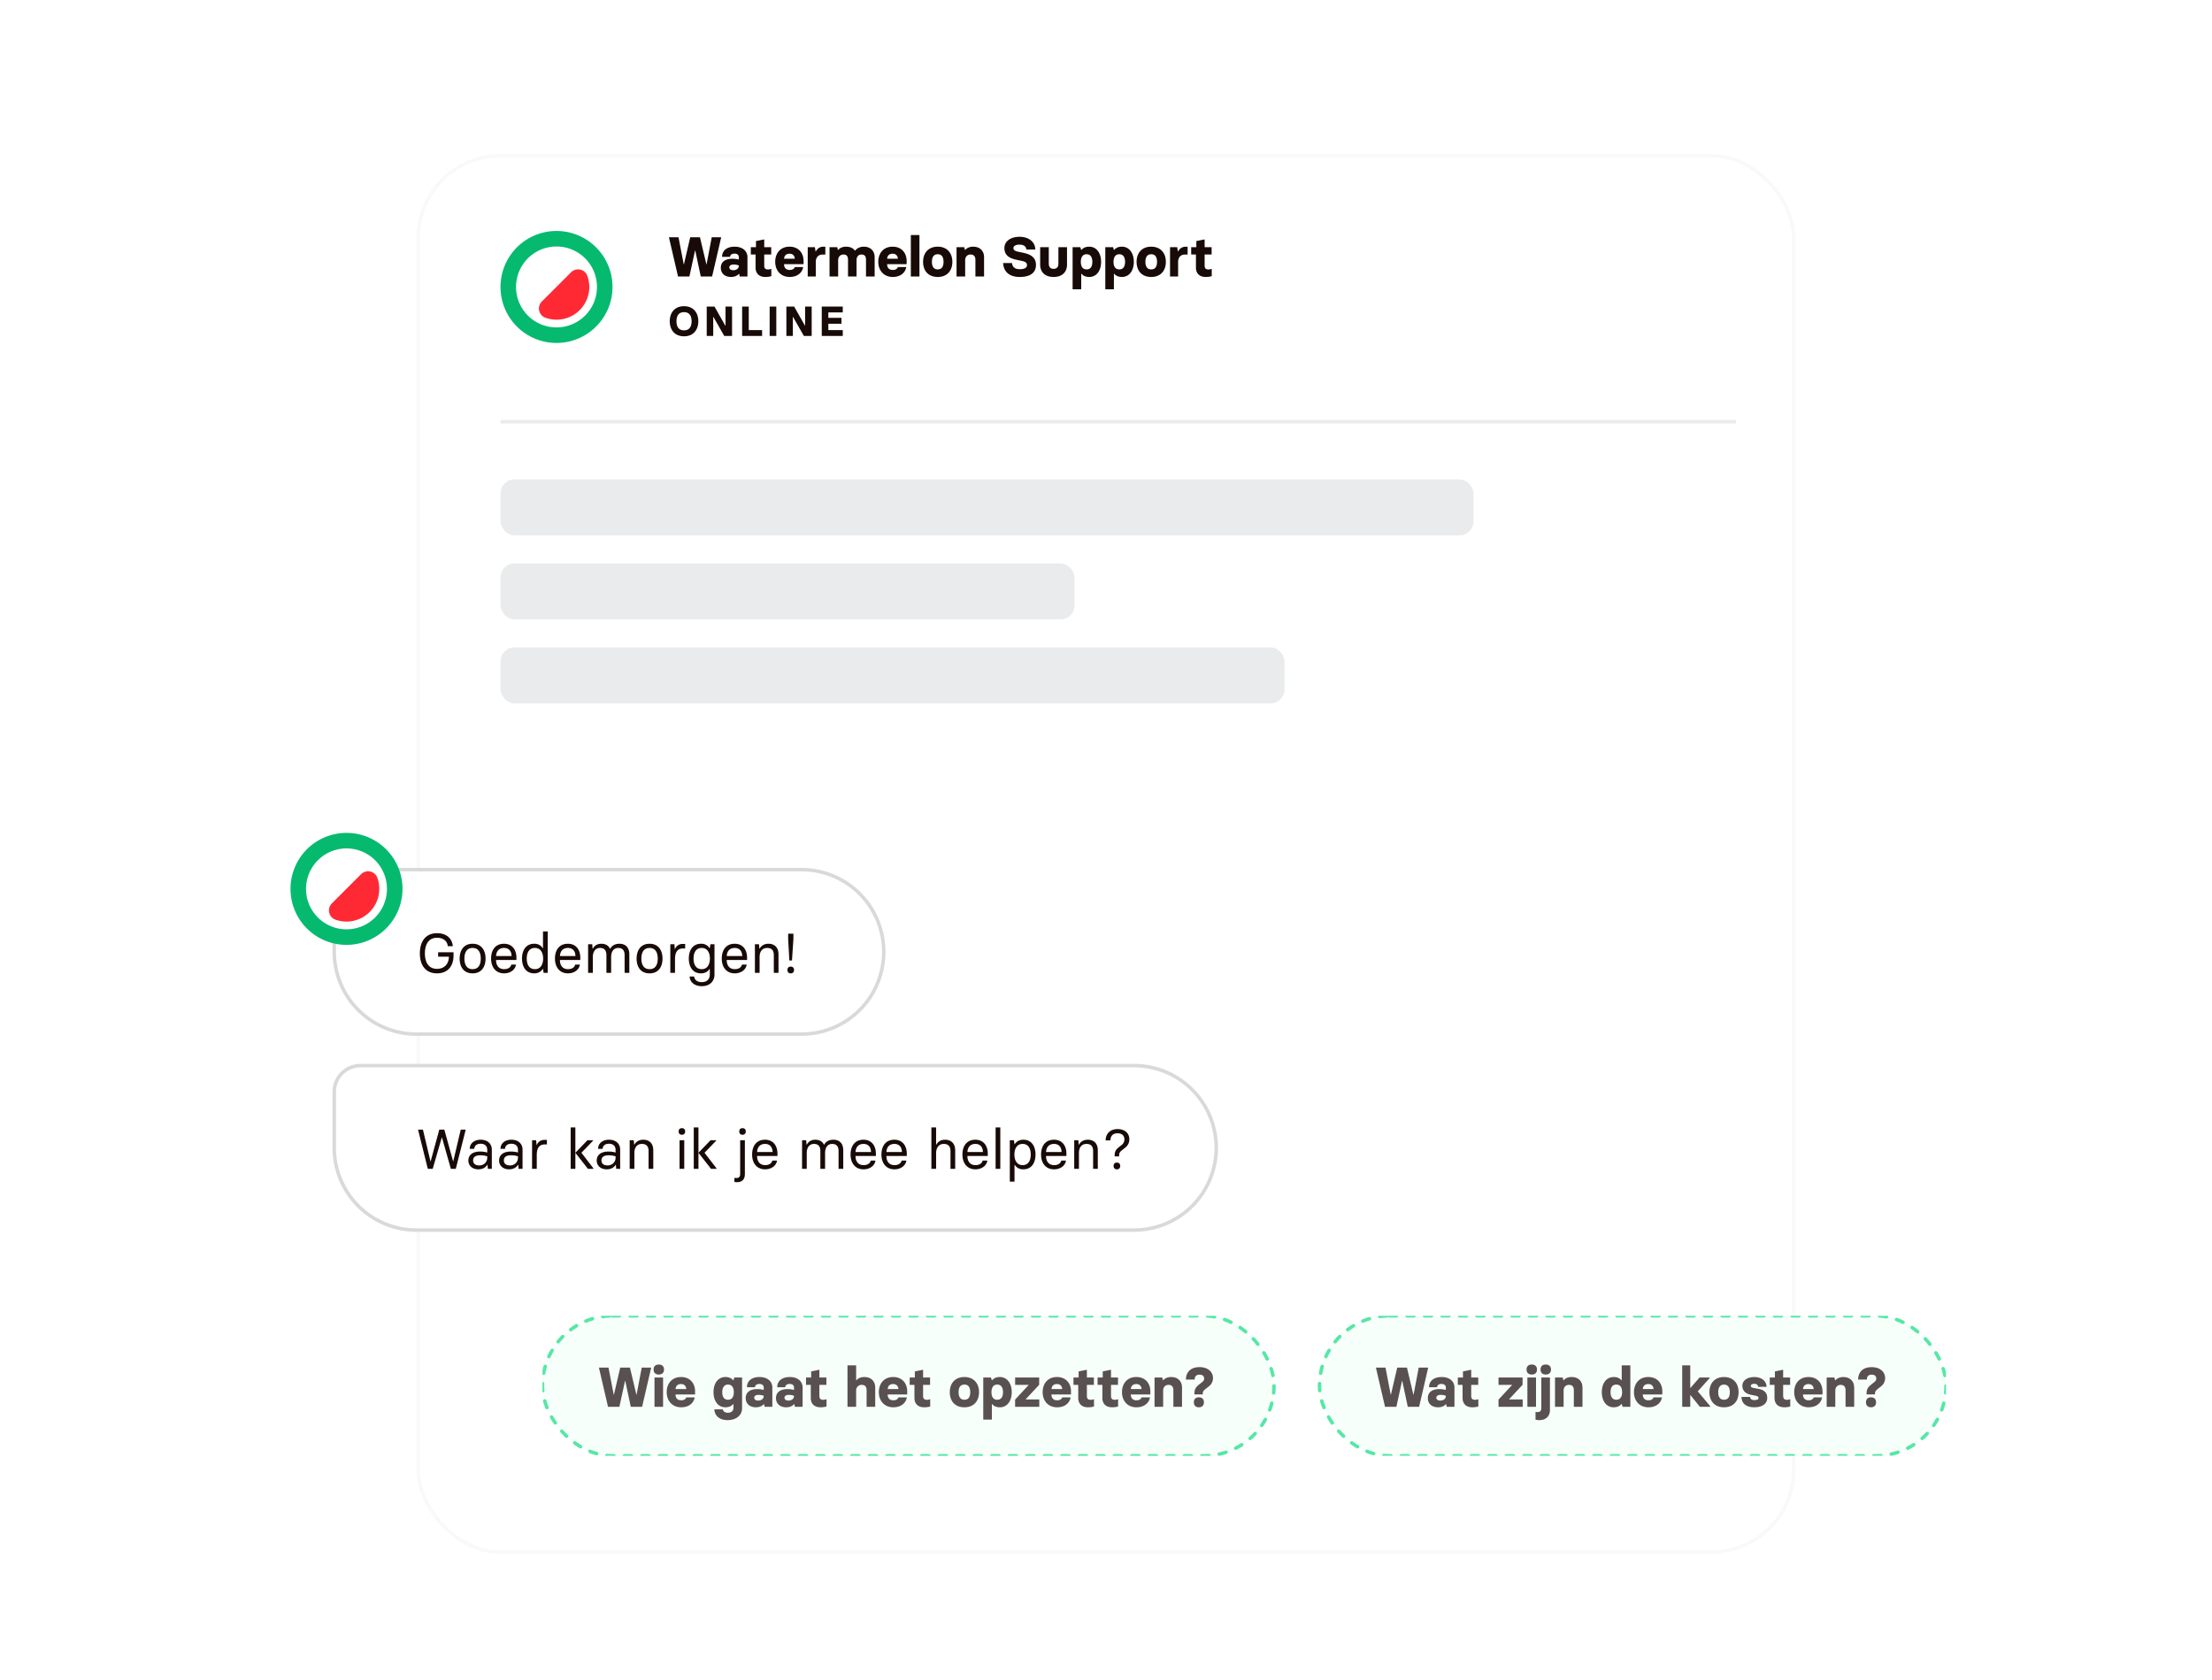 <svg width="632" height="480" fill="none" xmlns="http://www.w3.org/2000/svg">
  <g filter="url(#filter0_d)">
    <rect x="119" y="40" width="394" height="400" rx="24" fill="#fff"/>
    <rect x="119.5" y="40.5" width="393" height="399" rx="23.5" stroke="#F8F9FB"/>
  </g>
  <rect x="143" y="137" width="278" height="16" rx="4" fill="#EAEBEC"/>
  <rect x="143" y="161" width="164" height="16" rx="4" fill="#EAEBEC"/>
  <rect x="143" y="185" width="224" height="16" rx="4" fill="#EAEBEC"/>
  <path d="M103 248.5h126a23.5 23.5 0 110 47H119A23.5 23.5 0 0195.5 272v-16a7.5 7.5 0 017.5-7.5z" fill="#fff"/>
  <path d="M124.86 278.14c3 0 4.72-2 4.72-5.08v-.95h-4.4v1.27h3.07c0 1.93-1.17 3.47-3.4 3.47-2.6 0-3.45-2.16-3.45-4.42 0-2.25.85-4.46 3.46-4.46 1.9 0 2.94 1.02 3.08 2.41h1.44c-.2-2.2-1.8-3.72-4.52-3.72-3.2 0-4.9 2.32-4.9 5.77 0 3.41 1.66 5.71 4.9 5.71zM135.03 278.14c2.56 0 3.7-1.88 3.7-4.22 0-2.35-1.17-4.24-3.7-4.24-2.53 0-3.7 1.89-3.7 4.24 0 2.35 1.14 4.22 3.7 4.22zm0-1.2c-1.65 0-2.34-1.26-2.34-3.02 0-1.74.67-3.04 2.34-3.04 1.66 0 2.33 1.28 2.33 3.04s-.67 3.02-2.33 3.02zM144.03 278.14c1.74 0 3.18-1 3.4-2.5h-1.34c-.22.86-.99 1.3-2.06 1.3-1.52 0-2.3-1.07-2.3-2.62h5.82v-.66c0-2.27-1.23-3.98-3.54-3.98-2.53 0-3.7 1.87-3.7 4.24 0 2.4 1.3 4.22 3.72 4.22zm-2.29-4.94c.05-1.28.74-2.32 2.27-2.32 1.46 0 2.15 1.02 2.15 2.32h-4.42zM152.62 278.14c1.21 0 2.03-.56 2.46-1.28h.06l.18 1.14h1.17v-11.84h-1.35v4.8h-.06a2.74 2.74 0 00-2.46-1.28c-2.3 0-3.46 1.8-3.48 4.22.02 2.64 1.33 4.24 3.48 4.24zm.22-1.2c-1.7 0-2.34-1.39-2.34-3.04 0-1.63.64-3.02 2.34-3.02 1.63 0 2.34 1.4 2.34 3.02 0 1.64-.7 3.04-2.34 3.04zM162.28 278.14c1.74 0 3.18-1 3.4-2.5h-1.34c-.22.86-.99 1.3-2.06 1.3-1.52 0-2.3-1.07-2.3-2.62h5.82v-.66c0-2.27-1.23-3.98-3.54-3.98-2.53 0-3.7 1.87-3.7 4.24 0 2.4 1.3 4.22 3.72 4.22zm-2.29-4.94c.05-1.28.74-2.32 2.27-2.32 1.46 0 2.15 1.02 2.15 2.32h-4.42zM177 269.68c-1.38 0-2.21.6-2.65 1.42h-.06c-.43-.9-1.28-1.42-2.46-1.42-1.27 0-2.02.6-2.45 1.42h-.07l-.1-1.28h-1.18V278h1.35v-4.51c0-1.65.8-2.61 2.08-2.61 1.25 0 1.8.77 1.8 2.02v5.1h1.35v-4.51c0-1.65.77-2.61 2.05-2.61 1.25 0 1.8.77 1.8 2.02v5.1h1.35v-5.31c0-1.84-1-3.01-2.82-3.01zM185.59 278.14c2.56 0 3.7-1.88 3.7-4.22 0-2.35-1.17-4.24-3.7-4.24-2.53 0-3.7 1.89-3.7 4.24 0 2.35 1.14 4.22 3.7 4.22zm0-1.2c-1.65 0-2.34-1.26-2.34-3.02 0-1.74.68-3.04 2.34-3.04 1.66 0 2.34 1.28 2.34 3.04s-.68 3.02-2.34 3.02zM191.52 278h1.34v-3.97c0-1.92.7-3 2.26-3h.64v-1.3h-.74c-1 0-1.82.56-2.16 1.47h-.06l-.11-1.38h-1.17V278zM200.53 281.8c2.33 0 3.61-1.45 3.61-3.32v-8.66h-1.16l-.18 1.14h-.06a2.74 2.74 0 00-2.47-1.28c-2.14 0-3.45 1.6-3.47 4.24.02 2.42 1.17 4.22 3.47 4.22 1.22 0 2.03-.56 2.47-1.28h.06v1.59c0 1.23-.7 2.2-2.27 2.2-1.5 0-2.13-.83-2.2-1.61h-1.29c.05 1.57 1.4 2.77 3.49 2.77zm-.03-4.86c-1.7 0-2.34-1.39-2.34-3.02 0-1.65.64-3.04 2.34-3.04 1.63 0 2.33 1.4 2.33 3.04 0 1.62-.7 3.02-2.33 3.02zM209.93 278.14c1.75 0 3.19-1 3.41-2.5H212c-.23.86-1 1.3-2.07 1.3-1.52 0-2.3-1.07-2.3-2.62h5.82v-.66c0-2.27-1.23-3.98-3.53-3.98-2.53 0-3.7 1.87-3.7 4.24 0 2.4 1.3 4.22 3.71 4.22zm-2.28-4.94c.04-1.28.73-2.32 2.27-2.32 1.45 0 2.14 1.02 2.14 2.32h-4.41zM215.69 278h1.34v-4.51c0-1.65.8-2.61 2.16-2.61 1.3 0 1.9.74 1.9 2.02v5.1h1.34v-5.31c0-1.87-1.06-3.01-2.87-3.01-1.26 0-2.1.6-2.53 1.42h-.06l-.11-1.28h-1.17V278zM225.53 274.45h.75l.41-6.11v-1.54h-1.5v1.54l.34 6.1zm.4 3.7c.6 0 .94-.4.94-.98 0-.56-.34-.96-.94-.96-.63 0-.95.4-.95.96 0 .57.32.97.95.97z" fill="#170A07"/>
  <path d="M103 248.5h126a23.5 23.5 0 110 47H119A23.5 23.5 0 0195.5 272v-16a7.5 7.5 0 017.5-7.5z" stroke="#D8D9DA"/>
  <path d="M112.33 254a13.33 13.33 0 11-26.66 0 13.33 13.33 0 0126.66 0z" fill="#fff"/>
  <path fill-rule="evenodd" clip-rule="evenodd" d="M99 265.56a11.56 11.56 0 100-23.12 11.56 11.56 0 000 23.12zm0 4.44a16 16 0 100-32 16 16 0 000 32z" fill="#05BA6E"/>
  <path d="M95.86 262.8a9.36 9.36 0 0011.96-11.95 2.82 2.82 0 00-4.65-1.05l-8.36 8.36a2.82 2.82 0 001.05 4.65z" fill="#FF2934"/>
  <path d="M103 304.5h221a23.5 23.5 0 110 47H119A23.5 23.5 0 0195.5 328v-16a7.5 7.5 0 017.5-7.5z" fill="#fff"/>
  <path d="M122.23 334h1.4l2.59-8.94h.06l2.54 8.94h1.41l2.79-11.04v-.16h-1.38l-2.13 9.02h-.06l-2.5-9.02h-1.44l-2.46 9.02h-.07l-2.14-9.02h-1.36v.16l2.75 11.04zM136.66 334.14c1.16 0 2.07-.46 2.56-1.3h.07l.1 1.16h1.13v-5.5c0-1.56-1.1-2.82-3.2-2.82-1.8 0-3.1 1.04-3.1 2.6h1.3c0-.78.6-1.45 1.8-1.45 1.33 0 1.89.79 1.89 1.7v.81a7.12 7.12 0 00-2.02-.28c-2.4 0-3.37 1.18-3.37 2.56 0 1.42 1.07 2.52 2.84 2.52zm.24-1.12c-1.18 0-1.72-.6-1.72-1.42 0-.96.68-1.47 2.01-1.47.72 0 1.35.08 2.02.29v.41c0 1.19-.91 2.2-2.3 2.2zM145.44 334.14c1.16 0 2.07-.46 2.56-1.3h.07l.1 1.16h1.13v-5.5c0-1.56-1.1-2.82-3.2-2.82-1.8 0-3.1 1.04-3.1 2.6h1.3c0-.78.6-1.45 1.8-1.45 1.33 0 1.89.79 1.89 1.7v.81a7.12 7.12 0 00-2.02-.28c-2.4 0-3.37 1.18-3.37 2.56 0 1.42 1.07 2.52 2.84 2.52zm.25-1.12c-1.19 0-1.73-.6-1.73-1.42 0-.96.69-1.47 2.01-1.47.72 0 1.35.08 2.02.29v.41c0 1.19-.91 2.2-2.3 2.2zM152.02 334h1.34v-3.97c0-1.92.7-3 2.26-3h.64v-1.3h-.74c-1 0-1.82.56-2.16 1.47h-.06l-.11-1.38h-1.17V334zM163.05 322.16V334h1.34v-11.84h-1.34zm3.07 7.25l3.31-3.43v-.16h-1.58l-3.46 3.59 3.59 4.59h1.55v-.16l-3.4-4.43zM173.34 334.14c1.15 0 2.06-.46 2.56-1.3h.06l.1 1.16h1.13v-5.5c0-1.56-1.1-2.82-3.2-2.82-1.79 0-3.1 1.04-3.1 2.6h1.3c.01-.78.6-1.45 1.8-1.45 1.33 0 1.89.79 1.89 1.7v.81a7.12 7.12 0 00-2.02-.28c-2.4 0-3.37 1.18-3.37 2.56 0 1.42 1.07 2.52 2.85 2.52zm.24-1.12c-1.19 0-1.73-.6-1.73-1.42 0-.96.69-1.47 2.01-1.47.72 0 1.35.08 2.02.29v.41c0 1.19-.91 2.2-2.3 2.2zM179.9 334h1.35v-4.51c0-1.65.8-2.61 2.16-2.61 1.3 0 1.9.74 1.9 2.02v5.1h1.34v-5.31c0-1.87-1.06-3.01-2.87-3.01-1.26 0-2.1.6-2.53 1.42h-.06l-.11-1.28h-1.17V334zM194.83 324.26c.6 0 .93-.37.93-.95 0-.56-.32-.93-.93-.93-.62 0-.93.37-.93.93 0 .58.3.95.93.95zm-.67 9.74h1.34v-8.18h-1.34V334zM198.22 322.16V334h1.34v-11.84h-1.34zm3.07 7.25l3.31-3.43v-.16h-1.58l-3.46 3.59 3.59 4.59h1.55v-.16l-3.4-4.43zM212.15 324.26c.6 0 .93-.37.93-.95 0-.56-.32-.93-.93-.93-.63 0-.93.37-.93.93 0 .58.3.95.93.95zm-1.7 13.55c1.65 0 2.37-.8 2.37-2.37v-9.62h-1.34v9.64c0 .75-.3 1.16-1.06 1.16-.2 0-.4-.01-.6-.04v1.13c.22.07.43.1.63.1zM218.6 334.14c1.75 0 3.19-1 3.41-2.5h-1.34c-.22.86-1 1.3-2.06 1.3-1.52 0-2.3-1.07-2.3-2.62h5.82v-.66c0-2.27-1.24-3.98-3.54-3.98-2.53 0-3.7 1.87-3.7 4.24 0 2.4 1.3 4.22 3.72 4.22zm-2.28-4.94c.05-1.28.73-2.32 2.27-2.32 1.46 0 2.14 1.02 2.14 2.32h-4.41zM238.12 325.68c-1.38 0-2.2.6-2.64 1.42h-.06c-.44-.9-1.28-1.42-2.47-1.42-1.26 0-2.01.6-2.45 1.42h-.06l-.11-1.28h-1.17V334h1.34v-4.51c0-1.65.8-2.61 2.08-2.61 1.25 0 1.81.77 1.81 2.02v5.1h1.35v-4.51c0-1.65.76-2.61 2.04-2.61 1.25 0 1.81.77 1.81 2.02v5.1h1.34v-5.31c0-1.84-1-3.01-2.81-3.01zM246.73 334.14c1.75 0 3.19-1 3.4-2.5h-1.34c-.22.86-.99 1.3-2.06 1.3-1.52 0-2.3-1.07-2.3-2.62h5.82v-.66c0-2.27-1.23-3.98-3.53-3.98-2.53 0-3.7 1.87-3.7 4.24 0 2.4 1.3 4.22 3.71 4.22zm-2.29-4.94c.05-1.28.74-2.32 2.28-2.32 1.45 0 2.14 1.02 2.14 2.32h-4.42zM255.56 334.14c1.74 0 3.18-1 3.4-2.5h-1.34c-.22.86-.99 1.3-2.06 1.3-1.52 0-2.3-1.07-2.3-2.62h5.82v-.66c0-2.27-1.23-3.98-3.54-3.98-2.53 0-3.7 1.87-3.7 4.24 0 2.4 1.3 4.22 3.72 4.22zm-2.29-4.94c.05-1.28.74-2.32 2.27-2.32 1.46 0 2.15 1.02 2.15 2.32h-4.42zM266.11 334h1.35v-4.48c0-1.65.86-2.64 2.19-2.64 1.3 0 1.92.74 1.92 2.02v5.1h1.34v-5.31c0-1.87-1.09-3.01-2.9-3.01-1.26 0-2.06.6-2.49 1.42h-.06v-4.94h-1.35V334zM278.7 334.14c1.74 0 3.18-1 3.4-2.5h-1.34c-.22.86-.99 1.3-2.06 1.3-1.52 0-2.3-1.07-2.3-2.62h5.82v-.66c0-2.27-1.23-3.98-3.54-3.98-2.52 0-3.7 1.87-3.7 4.24 0 2.4 1.3 4.22 3.72 4.22zm-2.29-4.94c.05-1.28.74-2.32 2.27-2.32 1.46 0 2.15 1.02 2.15 2.32h-4.42zM284.46 334h1.34v-11.84h-1.34V334zM288.52 337.66h1.34v-4.8h.07a2.74 2.74 0 002.46 1.28c2.3 0 3.46-1.8 3.47-4.22-.01-2.64-1.33-4.24-3.47-4.24-1.22 0-2.03.56-2.46 1.28h-.07l-.17-1.14h-1.17v11.84zm3.65-4.72c-1.64 0-2.34-1.4-2.34-3.02 0-1.63.7-3.04 2.34-3.04 1.7 0 2.33 1.4 2.33 3.04 0 1.63-.64 3.02-2.33 3.02zM301.17 334.14c1.74 0 3.18-1 3.4-2.5h-1.34c-.22.86-.99 1.3-2.06 1.3-1.52 0-2.3-1.07-2.3-2.62h5.82v-.66c0-2.27-1.23-3.98-3.54-3.98-2.53 0-3.7 1.87-3.7 4.24 0 2.4 1.3 4.22 3.72 4.22zm-2.29-4.94c.05-1.28.74-2.32 2.27-2.32 1.46 0 2.15 1.02 2.15 2.32h-4.42zM306.92 334h1.35v-4.51c0-1.65.8-2.61 2.16-2.61 1.3 0 1.89.74 1.89 2.02v5.1h1.34v-5.31c0-1.87-1.06-3.01-2.86-3.01-1.27 0-2.1.6-2.53 1.42h-.07l-.1-1.28h-1.18V334zM318.47 330.45h1.28v-.26c0-.85.32-1.13 1.03-1.68l.67-.53c.77-.59 1.22-1.39 1.22-2.44 0-1.75-1.35-2.9-3.35-2.9-2.32 0-3.42 1.52-3.42 3.23h1.37c0-1.15.6-2.03 2.05-2.03 1.3 0 1.94.75 1.94 1.73a2 2 0 01-.83 1.65l-.52.4c-.9.72-1.44 1.21-1.44 2.57v.26zm.64 3.7c.61 0 .95-.4.95-.98 0-.56-.34-.96-.95-.96-.62 0-.94.4-.94.96 0 .57.32.97.94.97z" fill="#170A07"/>
  <path d="M103 304.5h221a23.5 23.5 0 110 47H119A23.5 23.5 0 0195.5 328v-16a7.5 7.5 0 017.5-7.5z" stroke="#D8D9DA"/>
  <path d="M193.72 79h3.25l1.61-7.4h.07l1.57 7.4h3.24l2.56-11.04v-.16h-2.67l-1.47 7.73h-.06l-1.83-7.73h-2.78l-1.8 7.73h-.06l-1.49-7.73h-2.7v.16L193.72 79zM208.88 79.14c1.03 0 1.77-.36 2.24-.9h.06l.17.76h2.21v-5.5c0-1.75-1.37-3.01-3.66-3.01-2.47 0-3.6 1.34-3.6 2.91h2.3c0-.51.45-.93 1.22-.93.91 0 1.28.45 1.28 1.03v.68a7.24 7.24 0 00-1.8-.24c-2.3 0-3.35 1.03-3.35 2.58 0 1.49 1.04 2.62 2.93 2.62zm.62-1.92c-.74 0-1.12-.35-1.12-.83 0-.45.41-.8 1.22-.8.47 0 .99.07 1.5.27v.08c0 .7-.6 1.28-1.6 1.28zM218.68 79.14c.79 0 1.44-.14 1.7-.24v-2.04h-.16c-.26.1-.53.14-.8.14-.74 0-1.07-.34-1.07-1.12v-3.15h2v-2.1h-2v-2.19h-.16l-2.2.45v1.74h-1.47v2.1h1.36v3.74c0 1.52.87 2.67 2.8 2.67zM225.64 79.14c2.29 0 3.61-1.32 3.84-2.83h-2.39c-.14.39-.54.83-1.45.83-1.12 0-1.62-.68-1.63-1.66h5.58v-.91c0-2.27-1.44-4.08-4-4.08-2.72 0-4.1 1.97-4.1 4.33 0 2.4 1.5 4.32 4.15 4.32zm-1.62-5.21c.05-.8.51-1.43 1.57-1.43.98 0 1.44.63 1.49 1.43h-3.06zM230.78 79h2.3v-4.13c0-1.34.76-2.13 1.93-2.13h.8V70.5h-.58c-1.07 0-1.77.62-2.14 1.36h-.07l-.19-1.22h-2.05V79zM246.8 70.49c-1.25 0-2.07.59-2.5 1.13h-.05c-.5-.73-1.36-1.13-2.5-1.13-1.08 0-1.82.4-2.28.94h-.07l-.19-.8h-2.2V79h2.46v-4.64c0-1 .64-1.63 1.52-1.63.97 0 1.3.57 1.3 1.53V79h2.44v-4.64c0-1 .51-1.63 1.4-1.63.97 0 1.3.57 1.3 1.53V79h2.47v-5.5c0-1.86-1.25-3.01-3.1-3.01zM255.1 79.14c2.28 0 3.6-1.32 3.83-2.83h-2.38c-.15.39-.55.83-1.46.83-1.12 0-1.62-.68-1.63-1.66h5.58v-.91c0-2.27-1.44-4.08-4-4.08-2.72 0-4.1 1.97-4.1 4.33 0 2.4 1.51 4.32 4.15 4.32zm-1.63-5.21c.05-.8.52-1.43 1.57-1.43.98 0 1.44.63 1.5 1.43h-3.07zM260.24 79h2.46V67.16h-2.46V79zM267.92 79.14c2.72 0 4.18-1.82 4.18-4.32s-1.5-4.33-4.18-4.33c-2.69 0-4.18 1.82-4.18 4.33 0 2.52 1.46 4.32 4.18 4.32zm0-2.16c-1 0-1.66-.64-1.66-2.16 0-1.5.64-2.17 1.66-2.17s1.66.65 1.66 2.17-.64 2.16-1.66 2.16zM273.3 79h2.46v-4.64c0-1 .64-1.63 1.52-1.63.98 0 1.41.57 1.41 1.53V79h2.47v-5.5c0-1.86-1.25-3.01-3.1-3.01-1.1 0-1.83.4-2.3.94h-.06l-.2-.8h-2.2V79zM291.32 79.14c3.36 0 4.67-1.44 4.67-3.44 0-2.19-1.58-3.04-3.66-3.47l-1.52-.32c-1.04-.22-1.26-.6-1.26-1.04 0-.46.44-.97 1.75-.97 1.33 0 1.9.67 1.96 1.4h2.54c-.01-2.14-1.9-3.64-4.46-3.64-2.64 0-4.37 1.32-4.37 3.21 0 2.15 1.52 2.95 3.45 3.36l1.64.35c.99.21 1.36.58 1.36 1.19 0 .67-.56 1.15-2.1 1.15-1.21 0-2.06-.54-2.18-1.76h-2.54c.14 2.42 1.73 3.98 4.72 3.98zM302.4 70.63v4.66c0 .96-.4 1.53-1.37 1.53-.97 0-1.38-.57-1.38-1.53v-4.66h-2.46v5.03c0 1.77 1.09 3.48 3.82 3.48h.02c2.74 0 3.83-1.7 3.83-3.48v-5.03h-2.47zM306.46 82.66h2.46V78.2h.06c.4.48 1.04.94 2.23.94 2.11 0 3.39-1.82 3.39-4.32s-1.31-4.33-3.4-4.33c-1.18 0-1.82.46-2.22.94h-.06l-.26-.8h-2.2v12.03zm4-5.68c-1.25 0-1.65-.99-1.65-2.16 0-1.16.43-2.17 1.65-2.17 1.21 0 1.64 1 1.64 2.17s-.4 2.16-1.64 2.16zM315.8 82.66h2.46V78.2h.07c.4.48 1.04.94 2.22.94 2.11 0 3.4-1.82 3.4-4.32s-1.32-4.33-3.4-4.33c-1.18 0-1.82.46-2.22.94h-.07l-.25-.8h-2.21v12.03zm4-5.68c-1.25 0-1.65-.99-1.65-2.16 0-1.16.43-2.17 1.65-2.17s1.65 1 1.65 2.17-.4 2.16-1.65 2.16zM328.92 79.14c2.72 0 4.18-1.82 4.18-4.32s-1.5-4.33-4.18-4.33c-2.69 0-4.18 1.82-4.18 4.33 0 2.52 1.46 4.32 4.18 4.32zm0-2.16c-1 0-1.66-.64-1.66-2.16 0-1.5.64-2.17 1.66-2.17s1.66.65 1.66 2.17-.64 2.16-1.66 2.16zM334.3 79h2.3v-4.13c0-1.34.76-2.13 1.92-2.13h.8V70.5h-.57c-1.07 0-1.78.62-2.15 1.36h-.06l-.2-1.22h-2.04V79zM344.51 79.14c.79 0 1.44-.14 1.7-.24v-2.04h-.16c-.26.1-.53.14-.8.14-.74 0-1.07-.34-1.07-1.12v-3.15h2v-2.1h-2v-2.19H344l-2.19.45v1.74h-1.47v2.1h1.36v3.74c0 1.52.87 2.67 2.8 2.67zM195.44 96.1c2.7 0 4.08-1.9 4.08-4.3 0-2.41-1.38-4.3-4.08-4.3-2.71 0-4.08 1.89-4.08 4.3 0 2.4 1.37 4.3 4.08 4.3zm0-1.7c-1.4 0-2.16-.9-2.16-2.6 0-1.7.76-2.6 2.16-2.6 1.4 0 2.16.9 2.16 2.6 0 1.7-.77 2.6-2.16 2.6zM201.92 96h1.86v-5.45h.05l3.1 5.45h2.23v-8.4h-1.87v5.48h-.05l-3.1-5.48h-2.22V96zM212.04 96h5.7v-1.68h-3.81V87.6h-1.89V96zM219.9 96h1.9v-8.4h-1.9V96zM224.67 96h1.86v-5.45h.05l3.1 5.45h2.23v-8.4h-1.88v5.48H230l-3.1-5.48h-2.22V96zM234.79 96h6v-1.67h-4.12v-1.82h3.75v-1.68h-3.75v-1.55h4.12V87.6h-6V96z" fill="#170A07"/>
  <path d="M172.33 82a13.33 13.33 0 11-26.66 0 13.33 13.33 0 0126.66 0z" fill="#fff"/>
  <path fill-rule="evenodd" clip-rule="evenodd" d="M159 93.56a11.56 11.56 0 100-23.12 11.56 11.56 0 000 23.12zm0 4.44a16 16 0 100-32 16 16 0 000 32z" fill="#05BA6E"/>
  <path d="M155.86 90.8a9.35 9.35 0 0011.96-11.95 2.82 2.82 0 00-4.65-1.05l-8.36 8.36a2.82 2.82 0 001.05 4.65z" fill="#FF2934"/>
  <g clip-path="url(#clip0)">
    <rect x="155" y="376" width="209" height="40" rx="20" fill="#F7FFFB"/>
    <path d="M173.72 402h3.25l1.61-7.4h.07l1.57 7.4h3.24l2.56-11.04v-.16h-2.67l-1.47 7.73h-.06l-1.83-7.73h-2.78l-1.8 7.73h-.06l-1.49-7.73h-2.7v.16l2.56 11.04zM188.24 392.78c.94 0 1.48-.54 1.48-1.44 0-.88-.54-1.42-1.48-1.42-.98 0-1.5.54-1.5 1.42 0 .9.52 1.44 1.5 1.44zm-1.25 9.22h2.46v-8.37H187V402zM194.64 402.14c2.29 0 3.61-1.32 3.84-2.83h-2.39c-.14.39-.54.83-1.45.83-1.12 0-1.62-.68-1.63-1.66h5.58v-.91c0-2.27-1.44-4.08-4-4.08-2.72 0-4.1 1.97-4.1 4.33 0 2.4 1.5 4.32 4.15 4.32zm-1.62-5.21c.05-.8.51-1.43 1.57-1.43.98 0 1.44.63 1.49 1.43h-3.06zM207.92 405.8c2.33 0 4.1-1.3 4.1-3.4v-8.77h-2.22l-.25.8h-.06c-.4-.48-1.05-.94-2.23-.94-2.11 0-3.4 1.82-3.4 4.33 0 2.5 1.29 4.32 3.4 4.32 1.19 0 1.83-.46 2.23-.94h.06v1.17c0 .75-.55 1.33-1.63 1.33-.77 0-1.33-.42-1.4-.98h-2.41c.05 1.89 1.55 3.09 3.8 3.09zm.1-5.82c-1.26 0-1.66-.99-1.66-2.16 0-1.16.44-2.17 1.65-2.17 1.22 0 1.65 1 1.65 2.17s-.4 2.16-1.65 2.16zM215.98 402.14c1.04 0 1.78-.36 2.24-.9h.07l.17.76h2.21v-5.5c0-1.75-1.37-3.01-3.66-3.01-2.47 0-3.6 1.34-3.6 2.91h2.3c0-.51.45-.93 1.22-.93.91 0 1.28.45 1.28 1.03v.68a7.24 7.24 0 00-1.8-.24c-2.3 0-3.35 1.03-3.35 2.58 0 1.49 1.04 2.62 2.92 2.62zm.63-1.92c-.74 0-1.12-.35-1.12-.83 0-.45.41-.8 1.21-.8.48 0 1 .07 1.5.27v.08c0 .7-.58 1.28-1.6 1.28zM224.64 402.14c1.04 0 1.78-.36 2.24-.9h.06l.18.76h2.2v-5.5c0-1.75-1.37-3.01-3.66-3.01-2.46 0-3.6 1.34-3.6 2.91h2.3c0-.51.46-.93 1.22-.93.92 0 1.28.45 1.28 1.03v.68a7.24 7.24 0 00-1.79-.24c-2.3 0-3.36 1.03-3.36 2.58 0 1.49 1.04 2.62 2.93 2.62zm.62-1.92c-.73 0-1.12-.35-1.12-.83 0-.45.42-.8 1.22-.8.48 0 1 .07 1.5.27v.08c0 .7-.59 1.28-1.6 1.28zM234.45 402.14c.78 0 1.44-.14 1.7-.24v-2.04h-.16c-.26.1-.53.14-.8.14-.74 0-1.08-.34-1.08-1.12v-3.15h2v-2.1h-2v-2.19h-.16l-2.19.45v1.74h-1.47v2.1h1.36v3.74c0 1.52.86 2.67 2.8 2.67zM242.14 402h2.47v-4.64c0-1 .7-1.63 1.58-1.63.98 0 1.41.57 1.41 1.53V402h2.46v-5.5c0-1.86-1.24-3.01-3.1-3.01-1.09 0-1.82.4-2.29.94h-.06v-4.27h-2.47V402zM255.25 402.14c2.29 0 3.61-1.32 3.84-2.83h-2.39c-.14.39-.54.83-1.45.83-1.12 0-1.62-.68-1.63-1.66h5.58v-.91c0-2.27-1.44-4.08-4-4.08-2.72 0-4.1 1.97-4.1 4.33 0 2.4 1.5 4.32 4.15 4.32zm-1.62-5.21c.05-.8.51-1.43 1.57-1.43.98 0 1.44.63 1.49 1.43h-3.06zM264.07 402.14c.79 0 1.44-.14 1.7-.24v-2.04h-.16c-.26.1-.53.14-.8.14-.74 0-1.07-.34-1.07-1.12v-3.15h2v-2.1h-2v-2.19h-.16l-2.2.45v1.74h-1.47v2.1h1.36v3.74c0 1.52.87 2.67 2.8 2.67zM275.55 402.14c2.71 0 4.17-1.82 4.17-4.32s-1.49-4.33-4.18-4.33c-2.68 0-4.17 1.82-4.17 4.33 0 2.52 1.45 4.32 4.18 4.32zm0-2.16c-1.01 0-1.67-.64-1.67-2.16 0-1.5.64-2.17 1.67-2.17 1.02 0 1.66.65 1.66 2.17s-.64 2.16-1.66 2.16zM280.93 405.66h2.46v-4.46h.06c.4.48 1.04.94 2.23.94 2.1 0 3.39-1.82 3.39-4.32s-1.31-4.33-3.4-4.33c-1.18 0-1.82.46-2.22.94h-.06l-.26-.8h-2.2v12.03zm4-5.68c-1.25 0-1.65-.99-1.65-2.16 0-1.16.43-2.17 1.65-2.17 1.21 0 1.64 1 1.64 2.17s-.4 2.16-1.64 2.16zM290.03 402h6.91v-2.1h-3.87v-.06l3.84-4.13v-2.08h-6.87v2.1h3.84v.06l-3.85 4.15V402zM302.04 402.14c2.3 0 3.62-1.32 3.84-2.83h-2.38c-.14.39-.54.83-1.46.83-1.12 0-1.61-.68-1.63-1.66H306v-.91c0-2.27-1.44-4.08-4-4.08-2.72 0-4.1 1.97-4.1 4.33 0 2.4 1.5 4.32 4.14 4.32zm-1.61-5.21c.05-.8.51-1.43 1.57-1.43.97 0 1.44.63 1.48 1.43h-3.05zM310.87 402.14c.78 0 1.44-.14 1.7-.24v-2.04h-.16c-.26.1-.53.14-.8.14-.74 0-1.07-.34-1.07-1.12v-3.15h2v-2.1h-2v-2.19h-.17l-2.19.45v1.74h-1.47v2.1h1.36v3.74c0 1.52.87 2.67 2.8 2.67zM317.76 402.14c.79 0 1.44-.14 1.7-.24v-2.04h-.16c-.26.1-.53.14-.8.14-.74 0-1.07-.34-1.07-1.12v-3.15h2v-2.1h-2v-2.19h-.17l-2.19.45v1.74h-1.47v2.1h1.36v3.74c0 1.52.87 2.67 2.8 2.67zM324.72 402.14c2.28 0 3.61-1.32 3.84-2.83h-2.39c-.14.39-.54.83-1.45.83-1.12 0-1.62-.68-1.64-1.66h5.59v-.91c0-2.27-1.44-4.08-4-4.08-2.72 0-4.1 1.97-4.1 4.33 0 2.4 1.5 4.32 4.15 4.32zm-1.62-5.21c.05-.8.51-1.43 1.57-1.43.97 0 1.44.63 1.49 1.43h-3.06zM329.86 402h2.47v-4.64c0-1 .64-1.63 1.52-1.63.97 0 1.4.57 1.4 1.53V402h2.47v-5.5c0-1.86-1.25-3.01-3.1-3.01-1.1 0-1.83.4-2.3.94h-.06l-.19-.8h-2.2V402zM341.25 398.46h2.4v-.25c0-.66.33-.95 1.03-1.49l.67-.53c.77-.59 1.22-1.39 1.22-2.43 0-1.74-1.46-3.1-3.83-3.1-2.64 0-3.9 1.52-3.9 3.55h2.5c0-1 .54-1.4 1.4-1.4.98 0 1.3.6 1.3 1.1 0 .57-.3.83-.83 1.24l-.51.4c-.92.72-1.44 1.3-1.44 2.66v.25zm1.29 3.68c.9 0 1.44-.54 1.44-1.44 0-.88-.53-1.42-1.44-1.42-.95 0-1.44.54-1.44 1.42 0 .9.5 1.44 1.44 1.44z" fill="#58514F"/>
    <rect x="155" y="376" width="209" height="40" rx="20" stroke="#56E7A5" stroke-linecap="round" stroke-linejoin="bevel" stroke-dasharray="2 3"/>
    <rect x="377" y="376" width="179" height="40" rx="20" fill="#F7FFFB"/>
    <path d="M395.72 402h3.25l1.61-7.4h.07l1.57 7.4h3.24l2.56-11.04v-.16h-2.67l-1.47 7.73h-.06l-1.83-7.73h-2.78l-1.8 7.73h-.06l-1.49-7.73h-2.7v.16l2.56 11.04zM410.88 402.14c1.04 0 1.77-.36 2.24-.9h.06l.18.76h2.2v-5.5c0-1.75-1.37-3.01-3.66-3.01-2.46 0-3.6 1.34-3.6 2.91h2.3c0-.51.45-.93 1.22-.93.91 0 1.28.45 1.28 1.03v.68a7.24 7.24 0 00-1.8-.24c-2.3 0-3.35 1.03-3.35 2.58 0 1.49 1.04 2.62 2.93 2.62zm.62-1.92c-.74 0-1.12-.35-1.12-.83 0-.45.42-.8 1.22-.8.47 0 .99.07 1.5.27v.08c0 .7-.6 1.28-1.6 1.28zM420.68 402.14c.79 0 1.44-.14 1.7-.24v-2.04h-.16c-.26.1-.53.14-.8.14-.74 0-1.07-.34-1.07-1.12v-3.15h2v-2.1h-2v-2.19h-.16l-2.2.45v1.74h-1.47v2.1h1.36v3.74c0 1.52.87 2.67 2.8 2.67zM428.14 402h6.91v-2.1h-3.87v-.06l3.84-4.13v-2.08h-6.87v2.1H432v.06l-3.85 4.15V402zM437.66 392.78c.94 0 1.48-.54 1.48-1.44 0-.88-.54-1.42-1.48-1.42-.98 0-1.5.54-1.5 1.42 0 .9.52 1.44 1.5 1.44zM436.4 402h2.46v-8.37h-2.46V402zM441.64 392.78c.95 0 1.5-.54 1.5-1.44 0-.88-.55-1.42-1.5-1.42-.97 0-1.48.54-1.48 1.42 0 .9.5 1.44 1.48 1.44zm-1.8 13.03c1.64 0 3-.96 3-2.85v-9.33h-2.46v8.7c0 .76-.3 1.17-1.06 1.17-.2 0-.4-.01-.6-.04v2.22c.28.06.72.13 1.12.13zM444.28 402h2.47v-4.64c0-1 .64-1.63 1.52-1.63.97 0 1.4.57 1.4 1.53V402h2.47v-5.5c0-1.86-1.25-3.01-3.1-3.01-1.1 0-1.83.4-2.3.94h-.06l-.19-.8h-2.2V402zM461.06 402.14c1.18 0 1.82-.46 2.22-.94h.07l.25.8h2.21v-11.84h-2.46v4.27h-.07c-.4-.48-1.04-.94-2.22-.94-2.11 0-3.4 1.82-3.4 4.32 0 2.51 1.29 4.33 3.4 4.33zm.75-2.16c-1.22 0-1.65-1-1.65-2.17s.4-2.16 1.65-2.16 1.65.99 1.65 2.16c0 1.17-.43 2.17-1.65 2.17zM471 402.14c2.29 0 3.61-1.32 3.84-2.83h-2.39c-.14.39-.54.83-1.45.83-1.12 0-1.62-.68-1.63-1.66h5.58v-.91c0-2.27-1.44-4.08-4-4.08-2.72 0-4.1 1.97-4.1 4.33 0 2.4 1.5 4.32 4.15 4.32zm-1.62-5.21c.05-.8.51-1.43 1.57-1.43.98 0 1.44.63 1.49 1.43h-3.06zM485.08 397.58l3.39-3.79v-.16h-2.88l-2.66 3.04v-6.51h-2.3V402h2.3v-3.42l2.74 3.42h2.97v-.16l-3.56-4.26z" fill="#58514F"/>
    <path d="M492.58 402.14c2.72 0 4.17-1.82 4.17-4.32s-1.49-4.33-4.17-4.33c-2.7 0-4.18 1.82-4.18 4.33 0 2.52 1.46 4.32 4.18 4.32zm0-2.16c-1.01 0-1.67-.64-1.67-2.16 0-1.5.64-2.17 1.67-2.17 1.02 0 1.66.65 1.66 2.17s-.64 2.16-1.66 2.16zM501.27 402.14c2.13 0 3.66-.94 3.66-2.67 0-1.76-1.2-2.35-2.48-2.59l-1.6-.3c-.4-.08-.62-.26-.62-.58 0-.32.37-.58.97-.58.84 0 1.12.48 1.1.87h2.44c0-1.55-1.31-2.8-3.49-2.8-2.24 0-3.44 1.12-3.44 2.48 0 1.68 1.22 2.37 2.56 2.62l1.23.24c.58.11.85.29.85.66 0 .29-.3.6-1.18.6-.88 0-1.25-.46-1.25-.92h-2.46c.04 1.71 1.1 2.97 3.7 2.97zM509.8 402.14c.8 0 1.45-.14 1.7-.24v-2.04h-.16c-.25.1-.52.14-.8.14-.73 0-1.07-.34-1.07-1.12v-3.15h2v-2.1h-2v-2.19h-.16l-2.19.45v1.74h-1.47v2.1H507v3.74c0 1.52.86 2.67 2.8 2.67zM516.76 402.14c2.3 0 3.62-1.32 3.84-2.83h-2.38c-.14.39-.55.83-1.46.83-1.12 0-1.61-.68-1.63-1.66h5.59v-.91c0-2.27-1.45-4.08-4-4.08-2.73 0-4.1 1.97-4.1 4.33 0 2.4 1.5 4.32 4.14 4.32zm-1.61-5.21c.05-.8.5-1.43 1.57-1.43.97 0 1.43.63 1.48 1.43h-3.05zM521.9 402h2.47v-4.64c0-1 .64-1.63 1.52-1.63.98 0 1.41.57 1.41 1.53V402h2.47v-5.5c0-1.86-1.25-3.01-3.1-3.01-1.1 0-1.83.4-2.3.94h-.06l-.2-.8h-2.2V402zM533.3 398.46h2.4v-.25c0-.66.32-.95 1.03-1.49l.67-.53c.77-.59 1.21-1.39 1.21-2.43 0-1.74-1.45-3.1-3.82-3.1-2.64 0-3.9 1.52-3.9 3.55h2.5c0-1 .54-1.4 1.4-1.4.98 0 1.3.6 1.3 1.1 0 .57-.3.83-.84 1.24l-.5.4c-.92.72-1.45 1.3-1.45 2.66v.25zm1.28 3.68c.91 0 1.44-.54 1.44-1.44 0-.88-.53-1.42-1.44-1.42-.94 0-1.44.54-1.44 1.42 0 .9.5 1.44 1.44 1.44z" fill="#58514F"/>
    <rect x="377" y="376" width="179" height="40" rx="20" stroke="#56E7A5" stroke-linecap="round" stroke-linejoin="bevel" stroke-dasharray="2 3"/>
  </g>
  <path fill="#EAEBEC" d="M143 120h353v1H143z"/>
  <defs>
    <clipPath id="clip0">
      <path fill="#fff" transform="translate(155 376)" d="M0 0h401v40H0z"/>
    </clipPath>
    <filter id="filter0_d" x="103" y="28" width="426" height="432" filterUnits="userSpaceOnUse" color-interpolation-filters="sRGB">
      <feFlood flood-opacity="0" result="BackgroundImageFix"/>
      <feColorMatrix in="SourceAlpha" values="0 0 0 0 0 0 0 0 0 0 0 0 0 0 0 0 0 0 127 0"/>
      <feOffset dy="4"/>
      <feGaussianBlur stdDeviation="8"/>
      <feColorMatrix values="0 0 0 0 0.22 0 0 0 0 0.18 0 0 0 0 0.173 0 0 0 0.08 0"/>
      <feBlend in2="BackgroundImageFix" result="effect1_dropShadow"/>
      <feBlend in="SourceGraphic" in2="effect1_dropShadow" result="shape"/>
    </filter>
  </defs>
</svg>
